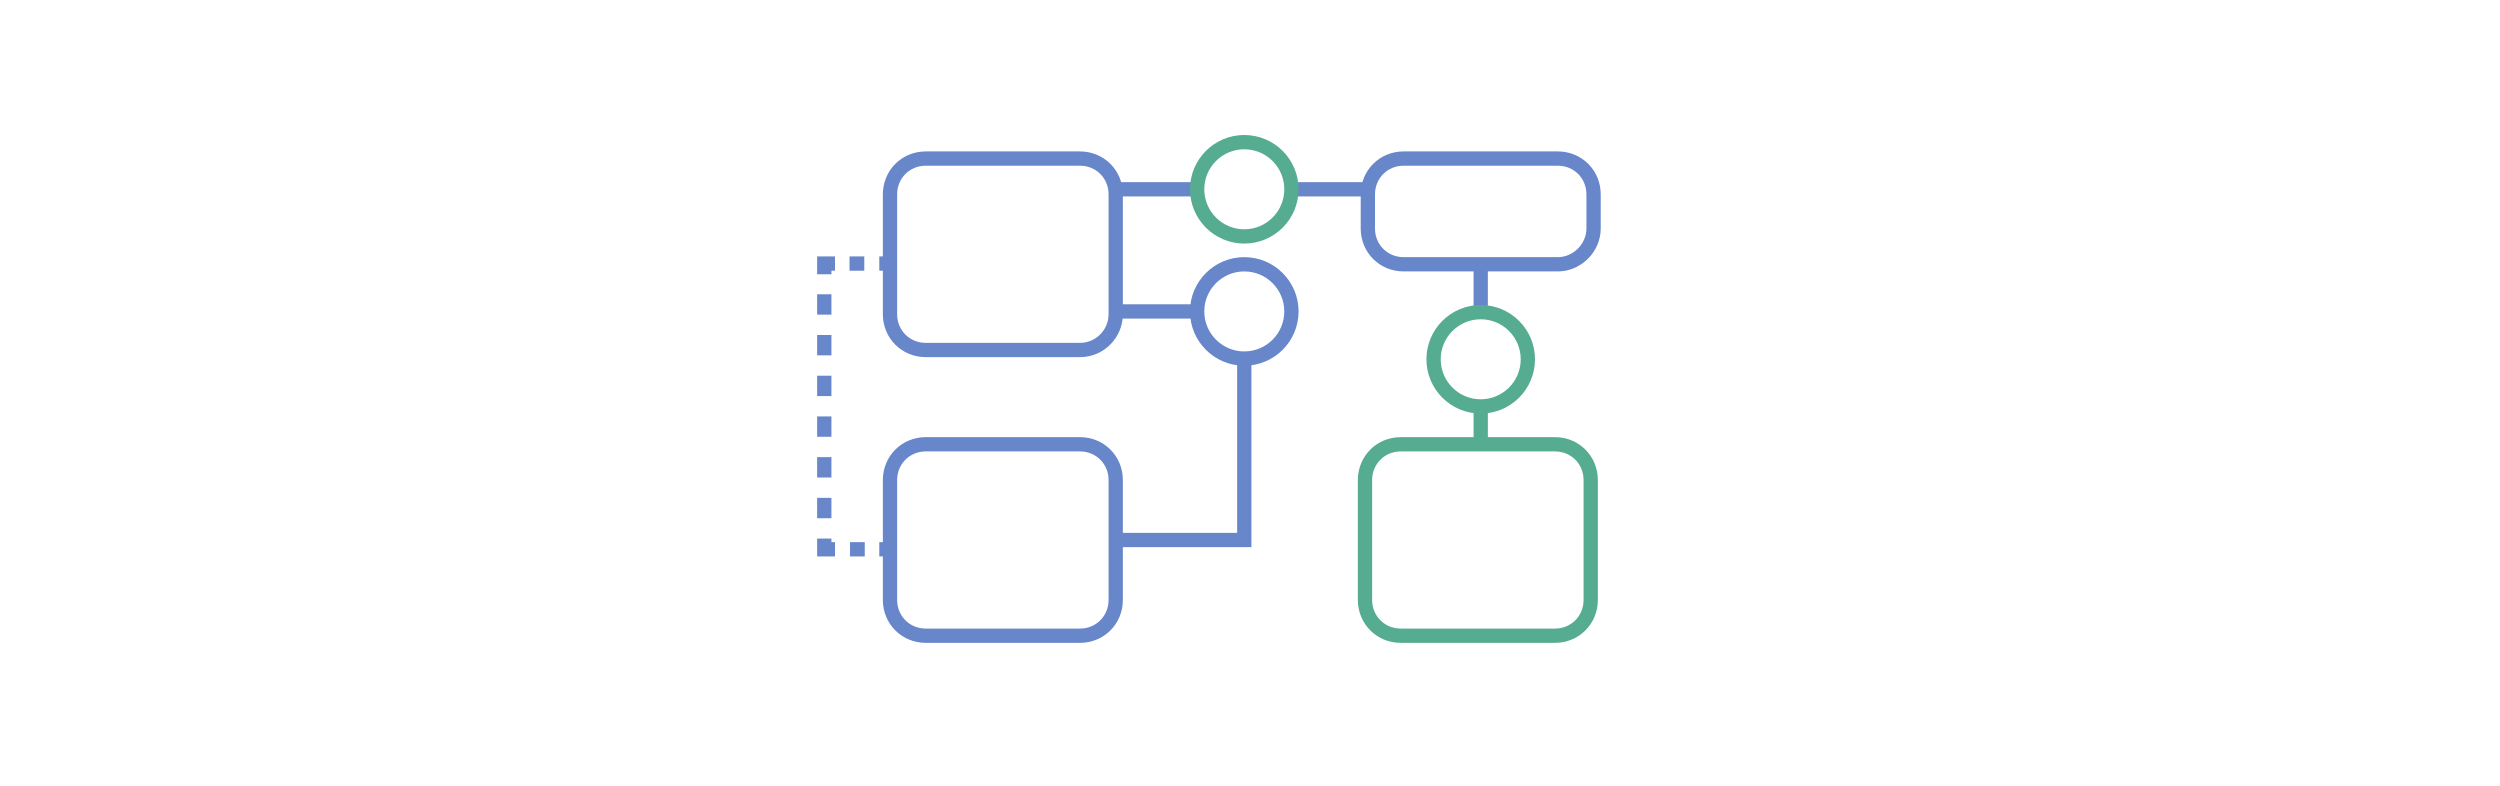 <?xml version="1.0" encoding="utf-8"?>
<!-- Generator: Adobe Illustrator 27.3.1, SVG Export Plug-In . SVG Version: 6.00 Build 0)  -->
<svg version="1.1" id="Calque_1" xmlns="http://www.w3.org/2000/svg" xmlns:xlink="http://www.w3.org/1999/xlink" x="0px" y="0px"
	 viewBox="0 0 350 110" style="enable-background:new 0 0 350 110;" xml:space="preserve">
<style type="text/css">
	.st0{fill:none;stroke:#6886CA;stroke-width:2;stroke-miterlimit:10;}
	.st1{fill:none;stroke:#56AC90;stroke-width:2;stroke-miterlimit:10;}
	.st2{fill:none;stroke:#6886CA;stroke-width:2;stroke-miterlimit:10;stroke-dasharray:2.067,2.067;}
	.st3{fill:none;stroke:#6886CA;stroke-width:2;stroke-miterlimit:10;stroke-dasharray:2.85,2.85;}
</style>
<g id="Calque_2_00000137828790236048658070000003056109596285906343_">
</g>
<path id="XMLID_1_" class="st0" d="M151.2,49h-21.6c-2.8,0-5-2.2-5-5V27.2c0-2.8,2.2-5,5-5h21.6c2.8,0,5,2.2,5,5V44
	C156.2,46.7,154,49,151.2,49z"/>
<path id="XMLID_5_" class="st0" d="M151.2,89h-21.6c-2.8,0-5-2.2-5-5V67.2c0-2.8,2.2-5,5-5h21.6c2.8,0,5,2.2,5,5V84
	C156.2,86.8,154,89,151.2,89z"/>
<path id="XMLID_6_" class="st1" d="M217.7,89h-21.6c-2.8,0-5-2.2-5-5V67.2c0-2.8,2.2-5,5-5h21.6c2.8,0,5,2.2,5,5V84
	C222.7,86.8,220.5,89,217.7,89z"/>
<path id="XMLID_7_" class="st0" d="M218.1,37h-21.6c-2.8,0-5-2.2-5-5v-4.8c0-2.8,2.2-5,5-5h21.6c2.8,0,5,2.2,5,5V32
	C223.1,34.7,220.8,37,218.1,37z"/>
<line id="XMLID_8_" class="st0" x1="156.2" y1="26.5" x2="167.3" y2="26.5"/>
<polyline id="XMLID_10_" class="st0" points="174.2,50.6 174.2,75.6 156.2,75.6 "/>
<line id="XMLID_9_" class="st0" x1="181.1" y1="26.5" x2="192.2" y2="26.5"/>
<line id="XMLID_39_" class="st0" x1="156.2" y1="43.6" x2="167.3" y2="43.6"/>
<line id="XMLID_11_" class="st0" x1="207.3" y1="37" x2="207.3" y2="43.9"/>
<line id="XMLID_40_" class="st1" x1="207.3" y1="56.9" x2="207.3" y2="62.5"/>
<g id="XMLID_13_">
	<g>
		<line class="st0" x1="124.6" y1="36.9" x2="123.1" y2="36.9"/>
		<line class="st2" x1="121" y1="36.9" x2="117.9" y2="36.9"/>
		<polyline class="st0" points="116.9,36.9 115.4,36.9 115.4,38.4 		"/>
		<line class="st3" x1="115.4" y1="41.2" x2="115.4" y2="74"/>
		<polyline class="st0" points="115.4,75.4 115.4,76.9 116.9,76.9 		"/>
		<line class="st2" x1="119" y1="76.9" x2="122.1" y2="76.9"/>
		<line class="st0" x1="123.1" y1="76.9" x2="124.6" y2="76.9"/>
	</g>
</g>
<circle id="XMLID_37_" class="st1" cx="174.2" cy="26.5" r="6.6"/>
<circle id="XMLID_38_" class="st1" cx="207.3" cy="50.3" r="6.6"/>
<circle id="XMLID_4_" class="st0" cx="174.2" cy="43.6" r="6.6"/>
</svg>
